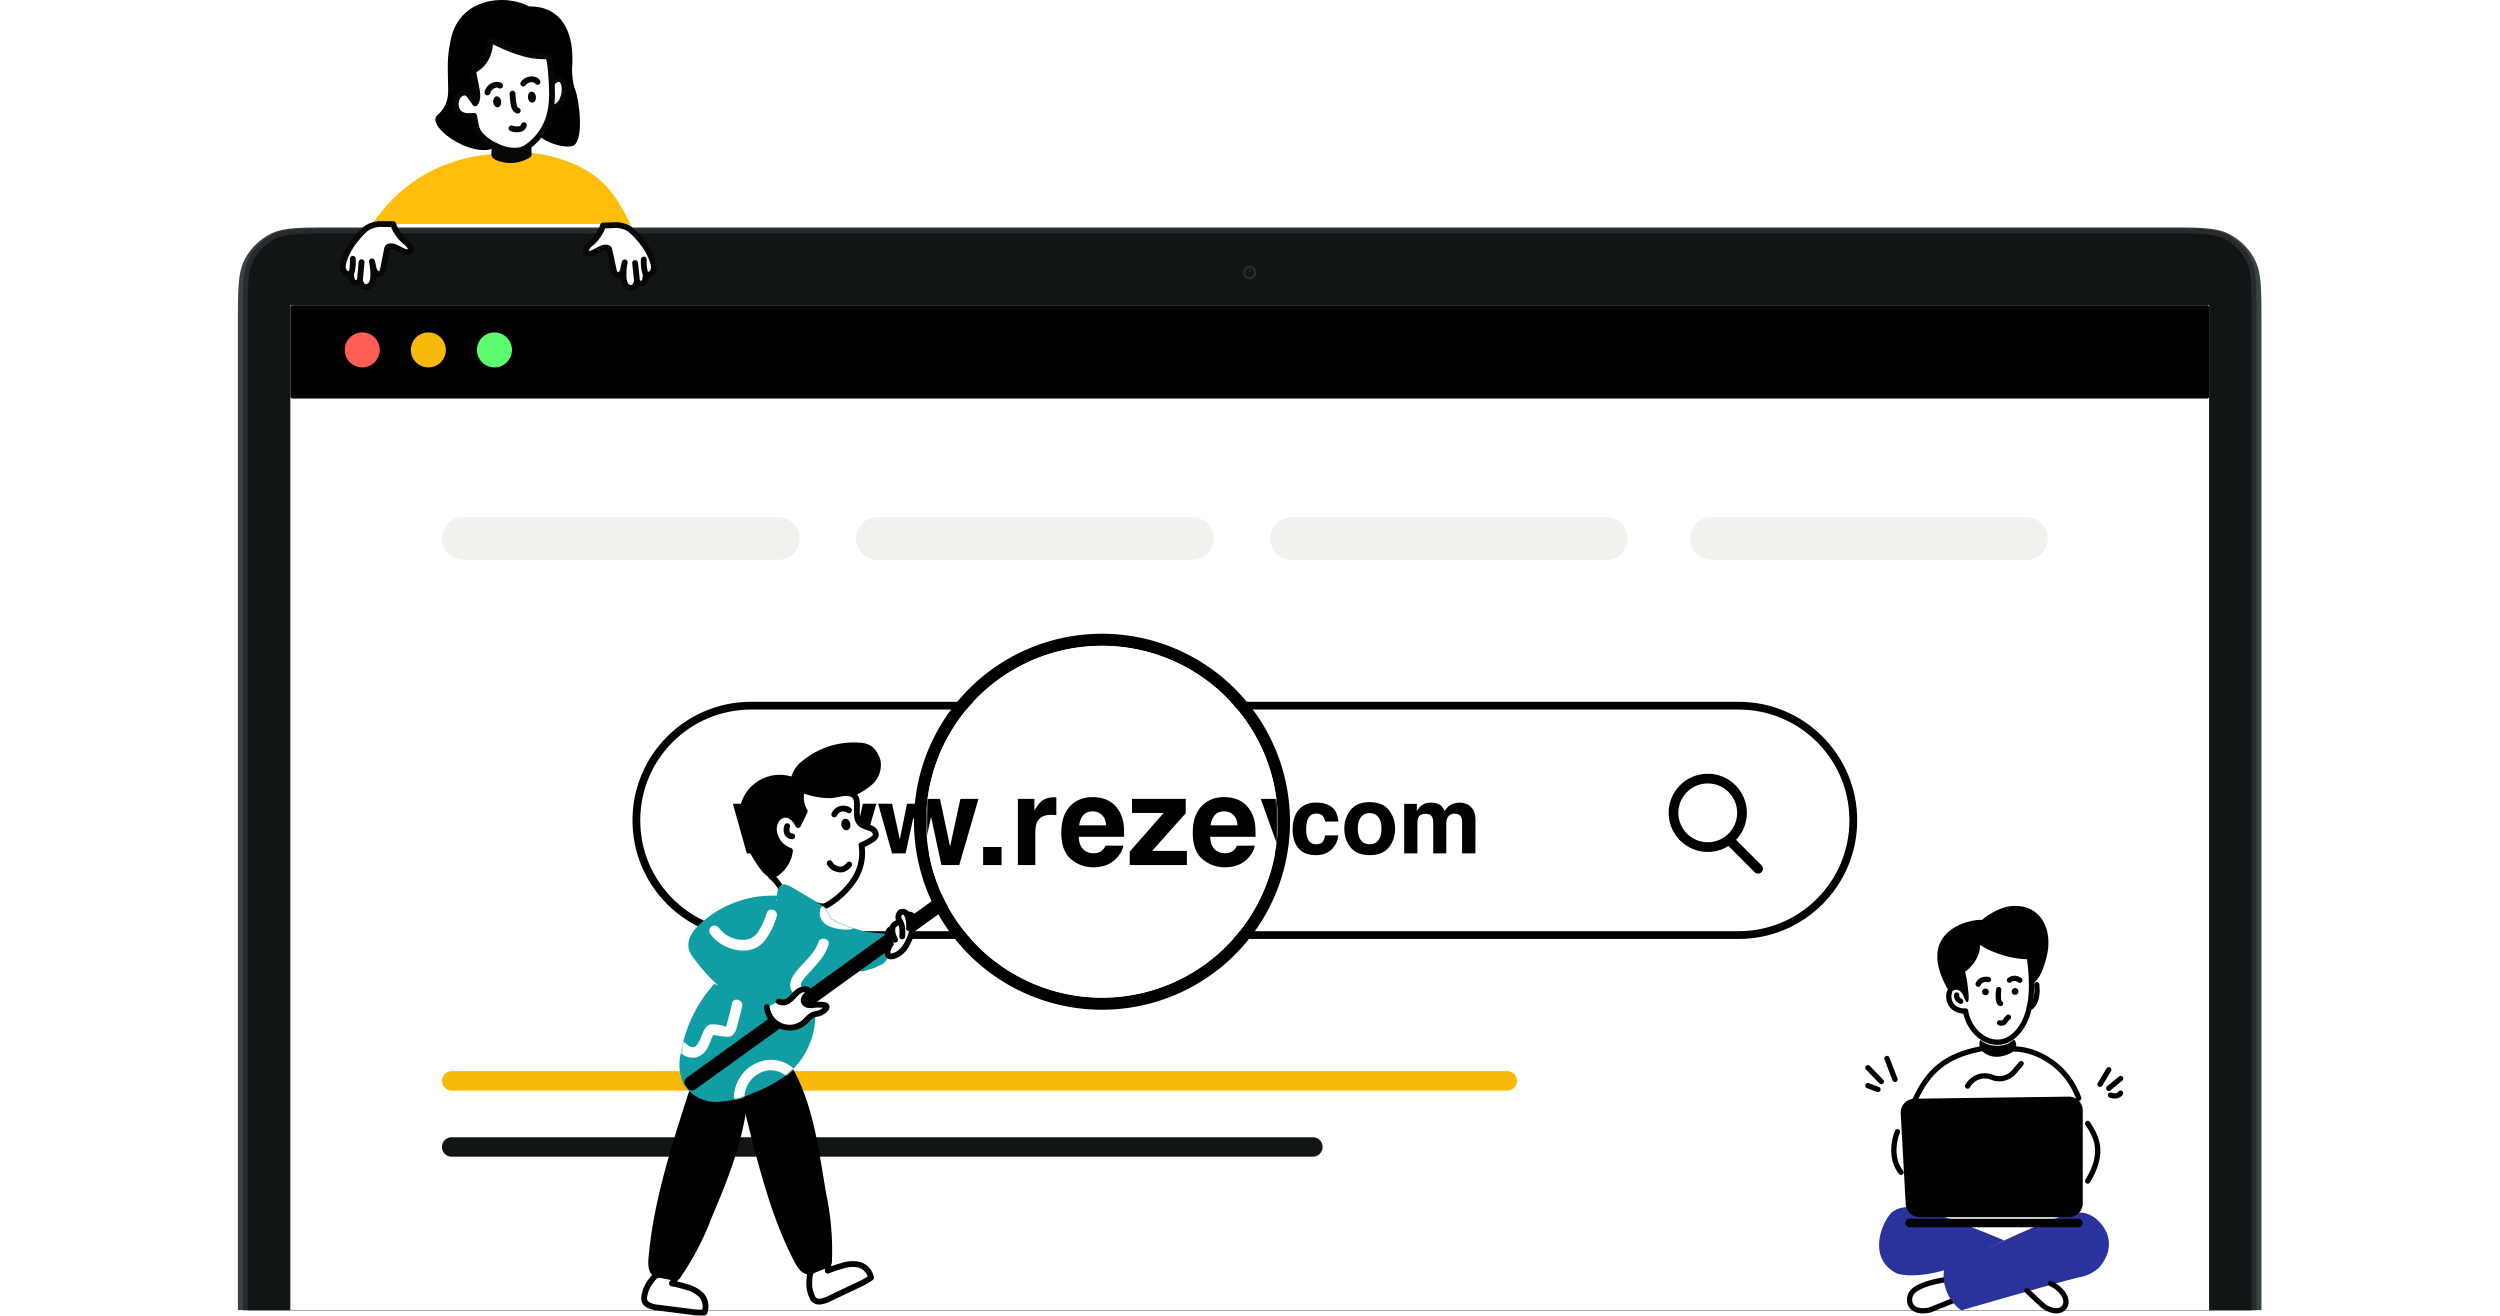 <svg width="1286" height="677" viewBox="0 0 1286 677" fill="none" xmlns="http://www.w3.org/2000/svg">
    <g clip-path="url(#a)">
        <g filter="url(#b)">
            <path d="M122.39 164.078c0-17.179 0-25.768 3.343-32.33a30.668 30.668 0 0 1 13.403-13.405C145.697 115 154.286 115 171.464 115h942.756c17.18 0 25.77 0 32.33 3.343a30.666 30.666 0 0 1 13.4 13.405c3.35 6.562 3.35 15.151 3.35 32.33v616.283c0 17.179 0 25.768-3.35 32.33a30.664 30.664 0 0 1-13.4 13.404c-6.56 3.344-15.15 3.344-32.33 3.344H171.464c-17.178 0-25.767 0-32.328-3.344a30.666 30.666 0 0 1-13.403-13.404c-3.343-6.562-3.343-15.151-3.343-32.33V164.078Z" fill="#3A4245"/>
        </g>
        <path d="M124.945 162.544c0-15.747 0-23.621 3.065-29.635a28.105 28.105 0 0 1 12.287-12.288c6.014-3.065 13.887-3.065 29.633-3.065h945.83c15.74 0 23.62 0 29.63 3.065a28.143 28.143 0 0 1 12.29 12.288c3.06 6.014 3.06 13.888 3.06 29.635v619.351c0 15.747 0 23.62-3.06 29.635-2.7 5.291-7 9.592-12.29 12.288-6.01 3.065-13.89 3.065-29.63 3.065H169.93c-15.746 0-23.619 0-29.633-3.065a28.11 28.11 0 0 1-12.287-12.288c-3.065-6.015-3.065-13.888-3.065-29.635V162.544Z" fill="#262C2D"/>
        <path d="M127.502 161.01c0-14.315 0-21.473 2.786-26.941 2.45-4.81 6.36-8.72 11.17-11.171 5.467-2.786 12.624-2.786 26.939-2.786h948.893c14.32 0 21.47 0 26.94 2.786a25.555 25.555 0 0 1 11.17 11.171c2.79 5.468 2.79 12.626 2.79 26.941v622.418c0 14.316 0 21.474-2.79 26.942a25.553 25.553 0 0 1-11.17 11.17c-5.47 2.786-12.62 2.786-26.94 2.786H168.397c-14.315 0-21.472 0-26.939-2.786a25.553 25.553 0 0 1-11.17-11.17c-2.786-5.468-2.786-12.626-2.786-26.942V161.01Z" fill="#121515"/>
        <path fill-rule="evenodd" clip-rule="evenodd" d="M642.844 143.756a3.514 3.514 0 1 0 0-7.029 3.514 3.514 0 0 0 0 7.029Z" fill="#262C2D"/>
        <path fill-rule="evenodd" clip-rule="evenodd" d="M642.844 142.438a2.196 2.196 0 1 0 0-4.392 2.196 2.196 0 0 0 0 4.392Z" fill="#121515"/>
        <path opacity=".4" fill-rule="evenodd" clip-rule="evenodd" d="M642.844 139.802a.439.439 0 1 0 0-.878.439.439 0 0 0 0 .878Z" fill="#636F73"/>
        <path fill="white" d="M149.344 157h987v517h-987z"/>
    </g>
    <path d="M149.344 204a1 1 0 0 0 1 1h984.996c.56 0 1-.448 1-1v-46c0-.552-.44-1-1-1H150.344a1 1 0 0 0-1 1v46Z" fill="#010101"/>
    <circle cx="186.344" cy="180" r="9" fill="#FE5F55"/>
    <circle cx="220.344" cy="180" r="9" fill="#F9B90B"/>
    <circle cx="254.344" cy="180" r="9" fill="#5DFC70"/>
    <path d="M386.344 481h508c32.585 0 59-26.415 59-59s-26.415-59-59-59h-508c-32.585 0-59 26.415-59 59s26.415 59 59 59Z" stroke="black" stroke-width="4"/>
    <path d="M227.344 277c0 6.075 4.925 11 11 11h162c6.075 0 11-4.925 11-11s-4.925-11-11-11h-162c-6.075 0-11 4.925-11 11ZM440.344 277c0 6.075 4.925 11 11 11h162c6.075 0 11-4.925 11-11s-4.925-11-11-11h-162c-6.075 0-11 4.925-11 11ZM653.344 277c0 6.075 4.925 11 11 11h162c6.075 0 11-4.925 11-11s-4.925-11-11-11h-162c-6.075 0-11 4.925-11 11ZM869.344 277c0 6.075 4.925 11 11 11h161.996c6.08 0 11-4.925 11-11s-4.92-11-11-11H880.344c-6.075 0-11 4.925-11 11Z" fill="#F3F1ED"/>
    <path d="M227.344 590a5 5 0 0 0 5 5h443a5 5 0 0 0 0-10h-443a5 5 0 0 0-5 5Z" fill="#121515"/>
    <path d="M227.344 556a5 5 0 0 0 5 5h543a5 5 0 0 0 0-10h-543a5 5 0 0 0-5 5Z" fill="#F9B90B"/>
    <path d="m399.164 439-4.008-18.609L391.102 439h-6.938l-7.172-25.547h7.172l3.984 18.328 3.68-18.328h6.774l3.89 18.399 3.985-18.399h6.961L406.031 439h-6.867Zm37.359 0-4.007-18.609L428.461 439h-6.938l-7.171-25.547h7.171l3.985 18.328 3.68-18.328h6.773l3.891 18.399 3.984-18.399h6.961L443.391 439h-6.868Zm37.36 0-4.008-18.609L465.82 439h-6.937l-7.172-25.547h7.172l3.984 18.328 3.68-18.328h6.773l3.891 18.399 3.984-18.399h6.961L480.75 439h-6.867Zm16.078-6.984h7.101V439h-7.101v-6.984Zm26.32-12.399c-2.687 0-4.492.875-5.414 2.625-.515.985-.773 2.5-.773 4.547V439h-6.727v-25.547h6.375v4.453c1.031-1.703 1.93-2.867 2.696-3.492 1.25-1.047 2.874-1.57 4.874-1.57.126 0 .227.008.305.023.094 0 .289.008.586.024v6.843a18.277 18.277 0 0 0-1.922-.117Zm27.727 11.883c-.172 1.516-.961 3.055-2.367 4.617-2.188 2.485-5.25 3.727-9.188 3.727-3.25 0-6.117-1.047-8.601-3.141-2.485-2.094-3.727-5.5-3.727-10.219 0-4.422 1.117-7.812 3.352-10.172 2.25-2.359 5.164-3.539 8.742-3.539 2.125 0 4.039.399 5.742 1.196 1.703.797 3.109 2.054 4.219 3.773 1 1.516 1.648 3.274 1.945 5.274.172 1.172.242 2.859.211 5.062h-17.484c.093 2.563.898 4.36 2.414 5.391.922.64 2.031.961 3.328.961 1.375 0 2.492-.391 3.351-1.172.469-.422.883-1.008 1.243-1.758h6.82Zm-6.61-7.828c-.109-1.766-.648-3.102-1.617-4.008-.953-.922-2.14-1.383-3.562-1.383-1.547 0-2.75.485-3.61 1.453-.843.969-1.375 2.282-1.593 3.938h10.382ZM568.57 439h-22.054v-5.203l13.101-14.906h-12.211v-5.438h20.719v5.555l-12.961 14.508h13.406V439Zm26.157-7.5c-.172 1.516-.961 3.055-2.368 4.617-2.187 2.485-5.25 3.727-9.187 3.727-3.25 0-6.117-1.047-8.602-3.141-2.484-2.094-3.726-5.5-3.726-10.219 0-4.422 1.117-7.812 3.351-10.172 2.25-2.359 5.164-3.539 8.743-3.539 2.124 0 4.039.399 5.742 1.196 1.703.797 3.109 2.054 4.218 3.773 1 1.516 1.649 3.274 1.946 5.274.172 1.172.242 2.859.211 5.062H577.57c.094 2.563.899 4.36 2.414 5.391.922.64 2.032.961 3.328.961 1.376 0 2.493-.391 3.352-1.172.469-.422.883-1.008 1.242-1.758h6.821Zm-6.61-7.828c-.109-1.766-.648-3.102-1.617-4.008-.953-.922-2.141-1.383-3.562-1.383-1.547 0-2.75.485-3.61 1.453-.844.969-1.375 2.282-1.594 3.938h10.383Zm8.953-10.219h7.5l5.321 18.844 5.437-18.844h7.172L613.289 439h-7.055l-9.164-25.547Zm51.094 18.047c-.172 1.516-.961 3.055-2.367 4.617-2.188 2.485-5.25 3.727-9.188 3.727-3.25 0-6.117-1.047-8.601-3.141-2.485-2.094-3.727-5.5-3.727-10.219 0-4.422 1.117-7.812 3.352-10.172 2.25-2.359 5.164-3.539 8.742-3.539 2.125 0 4.039.399 5.742 1.196 1.703.797 3.11 2.054 4.219 3.773 1 1.516 1.648 3.274 1.945 5.274.172 1.172.242 2.859.211 5.062h-17.484c.094 2.563.898 4.36 2.414 5.391.922.64 2.031.961 3.328.961 1.375 0 2.492-.391 3.352-1.172.468-.422.882-1.008 1.242-1.758h6.82Zm-6.609-7.828c-.11-1.766-.649-3.102-1.617-4.008-.954-.922-2.141-1.383-3.563-1.383-1.547 0-2.75.485-3.609 1.453-.844.969-1.375 2.282-1.594 3.938h10.383Zm11.343 8.344H660V439h-7.102v-6.984Zm35.579-9.399h-6.844a5.925 5.925 0 0 0-.961-2.578c-.75-1.031-1.914-1.547-3.492-1.547-2.25 0-3.789 1.117-4.618 3.352-.437 1.187-.656 2.765-.656 4.734 0 1.875.219 3.383.656 4.524.797 2.125 2.297 3.187 4.5 3.187 1.563 0 2.672-.422 3.329-1.266.656-.843 1.054-1.937 1.195-3.281h6.82c-.156 2.031-.89 3.953-2.203 5.766-2.094 2.922-5.195 4.383-9.305 4.383-4.109 0-7.132-1.219-9.07-3.657-1.937-2.437-2.906-5.601-2.906-9.492 0-4.39 1.07-7.804 3.211-10.242 2.14-2.438 5.094-3.656 8.859-3.656 3.203 0 5.82.718 7.852 2.156 2.047 1.438 3.258 3.977 3.633 7.617Zm25.921-5.929c2.157 2.703 3.235 5.898 3.235 9.585 0 3.75-1.078 6.961-3.235 9.633-2.156 2.656-5.429 3.985-9.82 3.985-4.39 0-7.664-1.329-9.82-3.985-2.156-2.672-3.235-5.883-3.235-9.633 0-3.687 1.079-6.882 3.235-9.585 2.156-2.704 5.43-4.055 9.82-4.055 4.391 0 7.664 1.351 9.82 4.055Zm-9.843 1.593c-1.953 0-3.461.696-4.524 2.086-1.047 1.375-1.57 3.344-1.57 5.906 0 2.563.523 4.539 1.57 5.93 1.063 1.391 2.571 2.086 4.524 2.086 1.953 0 3.453-.695 4.5-2.086 1.047-1.391 1.57-3.367 1.57-5.93 0-2.562-.523-4.531-1.57-5.906-1.047-1.39-2.547-2.086-4.5-2.086Zm32.226 2.203c-.562-1.234-1.664-1.851-3.304-1.851-1.907 0-3.188.617-3.844 1.851-.36.704-.539 1.75-.539 3.141V439h-6.774v-25.5h6.492v3.727c.829-1.329 1.61-2.274 2.344-2.836 1.297-1 2.977-1.5 5.039-1.5 1.953 0 3.532.429 4.735 1.289.968.797 1.703 1.82 2.203 3.07.875-1.5 1.961-2.602 3.258-3.305 1.375-.703 2.906-1.054 4.593-1.054 1.125 0 2.235.218 3.328.656 1.094.437 2.086 1.203 2.977 2.297.719.89 1.203 1.984 1.453 3.281.156.859.235 2.117.235 3.773L758.93 439h-6.844v-16.266c0-.968-.156-1.765-.469-2.39-.594-1.188-1.687-1.782-3.281-1.782-1.844 0-3.117.766-3.82 2.297-.36.813-.539 1.789-.539 2.93V439h-6.727v-15.211c0-1.516-.156-2.617-.469-3.305Z" fill="black"/>
    <path d="m879.29 421.821 25.054 25.054" stroke="black" stroke-width="5" stroke-linecap="round"/>
    <circle cx="878.469" cy="418.125" r="17.625" fill="white" stroke="black" stroke-width="5" stroke-linecap="round"/>
    <path d="M334.263 659.763a16.316 16.316 0 0 0-2.867 7.397 5.732 5.732 0 0 0 0 1.548 3.876 3.876 0 0 0 1.893 2.465 13.567 13.567 0 0 0 5.332 1.491l15.912 2.036c2.568.41 5.171.564 7.769.459a8.602 8.602 0 0 0-1.462-8.859 16.26 16.26 0 0 0-7.483-4.186 64.334 64.334 0 0 0-7.712-1.949l2.867-3.842c-3.096-.201-6.221-.631-9.317-.66-2.179-.028-3.67 2.466-4.932 4.1Z" fill="white" stroke="black" stroke-width="3" stroke-linecap="round" stroke-linejoin="round"/>
    <path d="M385.067 555.059c0 25.173-9.433 48.739-19.152 71.675a141.032 141.032 0 0 1-15.625 29.96 3.727 3.727 0 0 1-4.616 1.835l-6.307-1.204a9.302 9.302 0 0 1-3.154-1.032c-2.867-1.72-2.867-5.734-2.638-8.945 2.695-31.537 13.332-62.242 22.936-92.403 0 0 4.559 4.759 14.737 3.641 10.177-1.118 13.819-3.527 13.819-3.527Z" fill="black"/>
    <path d="M416.287 659.391a16.222 16.222 0 0 0 1.548 7.769c.177.482.44.929.774 1.319a3.906 3.906 0 0 0 2.867 1.09 13.612 13.612 0 0 0 5.275-1.635l14.507-6.881a38.563 38.563 0 0 0 6.795-3.812 8.745 8.745 0 0 0-6.049-6.652 16 16 0 0 0-8.601.516 65.465 65.465 0 0 0-7.598 2.523l.488-4.845c-2.724 1.462-5.591 2.867-8.2 4.443-1.721 1.205-1.634 4.101-1.806 6.165Z" fill="white" stroke="black" stroke-width="3" stroke-linecap="round" stroke-linejoin="round"/>
    <path d="M404.65 544.338c13.675 21.13 16.112 45.47 20.442 70.27a138.344 138.344 0 0 1 2.866 33.629 4.644 4.644 0 0 1-.831 2.867 4.944 4.944 0 0 1-2.035 1.234l-5.964 2.379a9.018 9.018 0 0 1-3.211.831c-3.268 0-5.505-3.182-7.053-6.106-14.736-27.953-21.272-61.669-29.501-92.203a106.719 106.719 0 0 0 13.217-5.274 35.514 35.514 0 0 0 12.07-7.627ZM408.43 517.569l-52.084 50.07 5.166 5.374 52.085-50.07-5.167-5.374ZM384.264 435.537a31.017 31.017 0 0 1-3.297-21.531 20.873 20.873 0 0 1 17.873-15.311c2.77-.304 5.574-.05 8.245.747a15.878 15.878 0 0 1 5.877-8.171 41.286 41.286 0 0 1 29.129-9.232c2.306.013 4.559.7 6.479 1.978a10.718 10.718 0 0 1 2.58 3.097 14.55 14.55 0 0 1 1.749 3.927 13.558 13.558 0 0 1-4.501 12.73 38.035 38.035 0 0 1-12.271 6.881 45.613 45.613 0 0 0-12.528 6.479c-5.734 4.788-8.601 12.156-11.841 18.922-2.666 5.534-7.024 13.618-13.446 15.539-5.132 1.577-12.041-11.955-14.048-16.055Z" fill="black"/>
    <path d="M443.409 424.33a33.186 33.186 0 0 0 4.702 1.805c1.548.688 2.867 2.409 2.265 3.957a3.93 3.93 0 0 1-1.491 1.577 30.323 30.323 0 0 1-5.734 3.067 24.772 24.772 0 0 1-3.727 17.661 42.456 42.456 0 0 1-13.217 12.73 6.65 6.65 0 0 1-2.38 1.089 7.24 7.24 0 0 1-2.867-.344l-17.66-4.816a19.093 19.093 0 0 0-6.652-10.264 16.772 16.772 0 0 0 9.72-13.16 12.333 12.333 0 0 1-8.171-9.661 8.799 8.799 0 0 1 1.376-6.451 5.738 5.738 0 0 1 5.906-2.265 9.602 9.602 0 0 1 5.046 5.132l3.44-7.081a13.653 13.653 0 0 1-1.835-9.147c.045-.408.204-.795.459-1.117.545-.545 1.462-.345 2.179 0a39.43 39.43 0 0 0 11.783 2.035c3.383 0 7.426-1.749 10.751-.889 7.168 1.778.172 12.242 6.107 16.142Z" fill="white" stroke="black" stroke-width="3" stroke-linecap="round" stroke-linejoin="round"/>
    <path d="M429.159 418.939a5.072 5.072 0 0 1 5.485-2.959c.739.124 1.441.41 2.055.837" stroke="black" stroke-width="3" stroke-linecap="round" stroke-linejoin="round"/>
    <path d="M435.74 427.039c1.255-.263 1.998-1.783 1.66-3.395-.338-1.611-1.63-2.705-2.885-2.441-1.255.263-1.999 1.783-1.661 3.395.339 1.612 1.631 2.705 2.886 2.441Z" fill="black"/>
    <path d="M404.935 424.987a5.454 5.454 0 0 0-.315 2.351 2.866 2.866 0 0 0 2.867 2.867M426.812 444.025a6.518 6.518 0 0 0 2.064 2.265c.666.36 1.38.62 2.121.775.718.2 1.468.258 2.208.172a6.76 6.76 0 0 0 3.612-2.552" stroke="black" stroke-width="3" stroke-linecap="round" stroke-linejoin="round"/>
    <path fill-rule="evenodd" clip-rule="evenodd" d="M418.408 462.93c3.716 2.186 7.724 4.698 9.157 9.07l-.854-.164a65.64 65.64 0 0 0 13.228 5.875c4.325 1.609 8.542 1.985 12.864 2.369 1.61.144 3.234.288 4.883.498.483.016.942.211 1.29.546.324.469.467 1.039.401 1.605a23.48 23.48 0 0 1-3.125 10.78 7.16 7.16 0 0 1-2.694 2.666 5.465 5.465 0 0 1-.705.288c-.23.081-.492.174-.872.343-.363.161-.7.353-1.035.545-.382.217-.761.434-1.173.602-.858.263-1.729.483-2.609.659a16.503 16.503 0 0 1-3.44 1.061 10.72 10.72 0 0 1-2.351-.316 20.244 20.244 0 0 0-10.465.545c-.87.38-1.659.926-2.322 1.606l-8.601 7.712a32.383 32.383 0 0 1-9.834 6.795c-2.83 1.021-5.772 1.171-8.705.762l17.966 5.602a39.475 39.475 0 0 1-13.962 29.874 66.686 66.686 0 0 1-17.432 9.748 50.1 50.1 0 0 1-19.266 4.816 19.58 19.58 0 0 1-16.944-8.83 24.604 24.604 0 0 1-1.634-16.055 70.817 70.817 0 0 1 17.202-35.78l1.895.591a90.209 90.209 0 0 1-12.272-13.636 14.327 14.327 0 0 1-2.494-4.215 10.203 10.203 0 0 1 .831-7.654 22.64 22.64 0 0 1 4.96-6.107 54.83 54.83 0 0 1 39.311-14.376c.056-.749.169-1.495.341-2.23.204-1.113.727-2.12 1.492-2.871 1.667-1.37 4.008-.326 5.851.75l11.117 6.526Zm-18.829-.451-.415.815c.154-.03.309-.057.464-.082a13.8 13.8 0 0 1-.049-.733Z" fill="#119DA4"/>
    <mask id="c" style="mask-type:alpha" maskUnits="userSpaceOnUse" x="349" y="455" width="111" height="112">
        <path fill-rule="evenodd" clip-rule="evenodd" d="M418.408 462.93c3.716 2.186 7.724 4.698 9.157 9.07l-.854-.164a65.64 65.64 0 0 0 13.228 5.875c4.325 1.609 8.542 1.985 12.864 2.369 1.61.144 3.234.288 4.883.498.483.016.942.211 1.29.546.324.469.467 1.039.401 1.605a23.48 23.48 0 0 1-3.125 10.78 7.16 7.16 0 0 1-2.694 2.666 5.465 5.465 0 0 1-.705.288c-.23.081-.492.174-.872.343-.363.161-.7.353-1.035.545-.382.217-.761.434-1.173.602-.858.263-1.729.483-2.609.659a16.503 16.503 0 0 1-3.44 1.061 10.72 10.72 0 0 1-2.351-.316 20.244 20.244 0 0 0-10.465.545c-.87.38-1.659.926-2.322 1.606l-8.601 7.712a32.383 32.383 0 0 1-9.834 6.795c-2.83 1.021-5.772 1.171-8.705.762l17.966 5.602a39.475 39.475 0 0 1-13.962 29.874 66.686 66.686 0 0 1-17.432 9.748 50.1 50.1 0 0 1-19.266 4.816 19.58 19.58 0 0 1-16.944-8.83 24.604 24.604 0 0 1-1.634-16.055 70.817 70.817 0 0 1 17.202-35.78l1.895.591a90.209 90.209 0 0 1-12.272-13.636 14.327 14.327 0 0 1-2.494-4.215 10.203 10.203 0 0 1 .831-7.654 22.64 22.64 0 0 1 4.96-6.107 54.83 54.83 0 0 1 39.311-14.376c.056-.749.169-1.495.341-2.23.204-1.113.727-2.12 1.492-2.871 1.667-1.37 4.008-.326 5.851.75l11.117 6.526Zm-18.829-.451-.415.815c.154-.03.309-.057.464-.082a13.8 13.8 0 0 1-.049-.733Z" fill="#119DA4"/>
    </mask>
    <g mask="url(#c)" fill="white">
        <path d="M437.481 520.474a12.762 12.762 0 0 1-4.111 1.656c-.499.092-2.363.247-2.38.217-.361-.52.135-2.011.199-2.444.257-1.232.289-2.501.096-3.745-1.192-6.235-7.906-7.843-13.37-7.77-1.505.025-5.646.573-5.971-1.586-.148-1.138.978-2.462 1.599-3.296.883-1.164 1.871-2.25 2.858-3.336 3.909-4.281 7.973-8.396 9.777-14.061 1.055-3.315-4.194-4.709-5.249-1.393-1.54 4.86-5.443 8.369-8.763 12.032-3.32 3.663-7.676 8.5-4.72 13.355 2.956 4.855 9.316 3.098 14.198 3.994 1.88.35 4.224 1.397 4.326 3.646.101 2.25-.854 3.969-.311 6.061 1.686 6.44 10.503 3.987 14.566 1.57 2.952-1.714.253-6.501-2.724-4.694l-.02-.206ZM365.287 480.275a21.218 21.218 0 0 0 19.429 8.555 13.59 13.59 0 0 0 9.575-6.248 36.825 36.825 0 0 0 5.308-11.526 2.725 2.725 0 0 0-3.947-2.87 2.726 2.726 0 0 0-1.302 1.476 32.643 32.643 0 0 1-3.947 8.941 8.98 8.98 0 0 1-6.251 4.733 15.586 15.586 0 0 1-14.24-5.903 2.772 2.772 0 0 0-1.657-1.236 2.773 2.773 0 0 0-2.052.251 2.73 2.73 0 0 0-.985 3.709l.069.118ZM382.962 564.014a14.339 14.339 0 0 1 11.756-13.336 12.072 12.072 0 0 1 13.524 9.26c.741 3.418 5.966 1.983 5.249-1.429a17.358 17.358 0 0 0-19.251-13.177 19.743 19.743 0 0 0-16.705 18.714 2.729 2.729 0 0 0 2.73 2.697 2.776 2.776 0 0 0 2.697-2.729ZM339.017 528.782c3.069 5.06 7 9.544 11.615 13.248a9.06 9.06 0 0 0 7.596 1.866 9.893 9.893 0 0 0 5.737-4.869 31.618 31.618 0 0 0 1.818-4.212c.155-.583.443-1.106.709-1.635.181-.374.385-.737.613-1.085.08-.304.055-.211-.571.172a60.24 60.24 0 0 0 8.397 1.106c3.141-.639 3.791-3.838 4.55-6.508.823-3.103 1.653-6.229 2.337-9.368.684-3.14-4.491-4.814-5.249-1.394a137.41 137.41 0 0 1-1.842 7.502l-.991 3.732-.253.957.284-.224a6.338 6.338 0 0 1-1.478-.267 16.583 16.583 0 0 0-7.037-.77c-2.417.732-3.41 3.439-4.289 5.528a13.085 13.085 0 0 1-3.02 5.541c-1.558 1.26-3.241.264-4.595-.845a48.06 48.06 0 0 1-9.514-11.192c-1.877-2.995-6.613-.207-4.701 2.748l-.116-.031ZM436.984 472.821a25.48 25.48 0 0 1-4.116-.018c-.303-.081-.326-.087 0 0a3.595 3.595 0 0 1-.489-.13 7.384 7.384 0 0 1-1.004-.266c-.638-.133-1.269-.3-1.889-.502a44.595 44.595 0 0 1-.42-.112c-.28-.074-.56-.148-.82-.392-.26-.244-.857-.627-.396-.106-.226-.184-.422-.386-.641-.594.449.469.037-.14-.166-.319-.202-.178-.107-.253 0 0l-.117-.405c-.048-.288-.054-.265 0 0l.1-.374c-.1.373-.106.397-.031.117.074-.28.074-.28 0 0a2.778 2.778 0 0 0-.989-3.708 2.729 2.729 0 0 0-3.702.965 6.596 6.596 0 0 0 .154 5.909 8.212 8.212 0 0 0 4.046 3.571 22.71 22.71 0 0 0 10.772 1.661 2.773 2.773 0 0 0 2.697-2.73 2.748 2.748 0 0 0-2.753-2.703l-.236.136Z"/>
    </g>
    <path d="M517.584 435.963 353.252 554.372a2.865 2.865 0 0 0-.554 4.062l1.001 1.352a2.876 2.876 0 0 0 1.903 1.116 2.869 2.869 0 0 0 2.131-.566l164.332-118.409c-1.625-1.871-3.089-3.865-4.481-5.964Z" fill="black"/>
    <path d="M458.255 485.497a9.692 9.692 0 0 1-1.434-4.329 3.871 3.871 0 0 1 .344-2.208 1.89 1.89 0 0 1 1.835-1.061 3.205 3.205 0 0 1 1.348-2.494 9.56 9.56 0 0 1 2.666-1.29 3.524 3.524 0 0 1 0-4.645 2.234 2.234 0 0 1 2.437-.201 2.464 2.464 0 0 1 1.405 1.922c0-.746.974-.832 1.72-.574a2.555 2.555 0 0 1 1.405 1.749 7.014 7.014 0 0 1 0 2.322 29.047 29.047 0 0 1-3.613 11.267 13.725 13.725 0 0 1-3.87 4.444c-1.176.803-4.53 2.523-5.562.918-1.032-1.606.315-4.587 1.319-5.82Z" fill="white" stroke="black" stroke-width="3" stroke-linecap="round" stroke-linejoin="round"/>
    <path d="M458.971 477.642a11.013 11.013 0 0 0 1.433 5.734M462.87 473.856a8.125 8.125 0 0 1 1.233 3.814 23.383 23.383 0 0 1 0 4.013M466.683 470.532a16.385 16.385 0 0 1 .917 6.995" stroke="black" stroke-width="3" stroke-linecap="round" stroke-linejoin="round"/>
    <path d="M394.47 518.077a11.75 11.75 0 0 0 7.796 9.895 11.762 11.762 0 0 0 12.273-2.842 13.157 13.157 0 0 1 3.498-3.067c.931-.32 1.891-.55 2.867-.688a7.456 7.456 0 0 0 3.985-2.61c.195-.214.315-.485.344-.774 0-.63-.774-.945-1.434-1.031a21.187 21.187 0 0 0-5.218 0c-.952.12-1.915.12-2.867 0a2.863 2.863 0 0 1-2.207-1.721c-.545-1.691 1.232-3.124 2.178-4.644.158-.228.248-.497.258-.774 0-.488-.601-.803-1.089-.918a5.738 5.738 0 0 0-5.017 1.806c-1.405 1.233-2.523 2.867-4.014 3.842a4.852 4.852 0 0 1-2.52 1.07 4.852 4.852 0 0 1-2.698-.468" fill="white"/>
    <path d="M394.47 518.077a11.75 11.75 0 0 0 7.796 9.895 11.762 11.762 0 0 0 12.273-2.842 13.157 13.157 0 0 1 3.498-3.067c.931-.32 1.891-.55 2.867-.688a7.456 7.456 0 0 0 3.985-2.61c.195-.214.315-.485.344-.774 0-.63-.774-.945-1.434-1.031a21.187 21.187 0 0 0-5.218 0c-.952.12-1.915.12-2.867 0a2.863 2.863 0 0 1-2.207-1.721c-.545-1.691 1.232-3.124 2.178-4.644.158-.228.248-.497.258-.774 0-.488-.601-.803-1.089-.918a5.738 5.738 0 0 0-5.017 1.806c-1.405 1.233-2.523 2.867-4.014 3.842a4.852 4.852 0 0 1-2.52 1.07 4.852 4.852 0 0 1-2.698-.468" stroke="black" stroke-width="3" stroke-linecap="round" stroke-linejoin="round"/>
    <path d="M566.863 326a96.702 96.702 0 0 0-68.379 165.083 96.702 96.702 0 0 0 165.083-68.38A96.704 96.704 0 0 0 566.863 326Zm0 187.185a90.478 90.478 0 0 1-83.594-55.855 90.483 90.483 0 1 1 83.594 55.855Z" fill="black"/>
    <path d="M566.863 513.184a90.487 90.487 0 0 1-83.595-55.856 90.478 90.478 0 0 1-5.148-52.278 90.477 90.477 0 0 1 71.091-71.091 90.488 90.488 0 0 1 92.885 38.474 90.484 90.484 0 0 1-11.253 114.25 90.48 90.48 0 0 1-63.98 26.501Z" fill="white"/>
    <mask id="d" style="mask-type:alpha" maskUnits="userSpaceOnUse" x="476" y="332" width="182" height="182">
        <path d="M566.863 513.184A90.48 90.48 0 0 1 478.12 405.05a90.477 90.477 0 0 1 71.091-71.091 90.488 90.488 0 0 1 92.885 38.474 90.484 90.484 0 0 1-11.253 114.25 90.48 90.48 0 0 1-63.98 26.501Z" fill="white"/>
    </mask>
    <g mask="url(#d)">
        <path d="m384.659 445-5.344-24.812L373.909 445h-9.25l-9.562-34.062h9.562l5.313 24.437 4.906-24.437h9.031l5.188 24.531 5.312-24.531h9.281L393.815 445h-9.156Zm49.813 0-5.344-24.812L423.722 445h-9.25l-9.563-34.062h9.563l5.312 24.437 4.906-24.437h9.032l5.187 24.531 5.313-24.531h9.281L443.628 445h-9.156Zm49.812 0-5.344-24.812L473.534 445h-9.25l-9.562-34.062h9.562l5.313 24.437 4.906-24.437h9.031l5.188 24.531 5.312-24.531h9.281L493.44 445h-9.156Zm21.438-9.312h9.468V445h-9.468v-9.312Zm35.093-16.532c-3.583 0-5.989 1.167-7.218 3.5-.688 1.313-1.032 3.334-1.032 6.063V445h-8.968v-34.062h8.5v5.937c1.375-2.271 2.573-3.823 3.593-4.656 1.667-1.396 3.834-2.094 6.5-2.094.167 0 .303.01.407.031.125 0 .385.011.781.032v9.124a23.897 23.897 0 0 0-2.563-.156ZM577.784 435c-.229 2.021-1.281 4.073-3.156 6.156-2.917 3.313-7 4.969-12.25 4.969-4.333 0-8.156-1.396-11.469-4.187-3.312-2.792-4.969-7.334-4.969-13.626 0-5.895 1.49-10.416 4.469-13.562 3-3.146 6.886-4.719 11.656-4.719 2.834 0 5.386.531 7.657 1.594 2.271 1.063 4.146 2.74 5.625 5.031 1.333 2.021 2.198 4.365 2.593 7.032.23 1.562.323 3.812.282 6.75h-23.313c.125 3.416 1.198 5.812 3.219 7.187 1.229.854 2.708 1.281 4.437 1.281 1.834 0 3.323-.521 4.469-1.562.625-.563 1.177-1.344 1.656-2.344h9.094Zm-8.812-10.438c-.146-2.354-.865-4.135-2.157-5.343-1.27-1.229-2.854-1.844-4.75-1.844-2.062 0-3.666.646-4.812 1.937-1.125 1.292-1.833 3.042-2.125 5.25h13.844ZM610.534 445h-29.406v-6.938l17.469-19.874h-16.282v-7.25h27.625v7.406l-17.281 19.344h17.875V445Zm34.875-10c-.229 2.021-1.281 4.073-3.156 6.156-2.917 3.313-7 4.969-12.25 4.969-4.333 0-8.156-1.396-11.469-4.187-3.312-2.792-4.969-7.334-4.969-13.626 0-5.895 1.49-10.416 4.469-13.562 3-3.146 6.886-4.719 11.656-4.719 2.834 0 5.386.531 7.657 1.594 2.271 1.063 4.146 2.74 5.625 5.031 1.333 2.021 2.198 4.365 2.593 7.032.23 1.562.323 3.812.282 6.75h-23.313c.125 3.416 1.198 5.812 3.219 7.187 1.229.854 2.708 1.281 4.437 1.281 1.834 0 3.323-.521 4.469-1.562.625-.563 1.177-1.344 1.656-2.344h9.094Zm-8.812-10.438c-.146-2.354-.865-4.135-2.157-5.343-1.27-1.229-2.854-1.844-4.75-1.844-2.062 0-3.666.646-4.812 1.937-1.125 1.292-1.833 3.042-2.125 5.25h13.844Zm11.937-13.624h10l7.094 25.124 7.25-25.124h9.562L670.159 445h-9.406l-12.219-34.062ZM716.659 435c-.229 2.021-1.281 4.073-3.156 6.156-2.917 3.313-7 4.969-12.25 4.969-4.333 0-8.156-1.396-11.469-4.187-3.312-2.792-4.969-7.334-4.969-13.626 0-5.895 1.49-10.416 4.469-13.562 3-3.146 6.886-4.719 11.656-4.719 2.834 0 5.386.531 7.657 1.594 2.271 1.063 4.146 2.74 5.625 5.031 1.333 2.021 2.198 4.365 2.593 7.032.23 1.562.323 3.812.282 6.75h-23.313c.125 3.416 1.198 5.812 3.219 7.187 1.229.854 2.708 1.281 4.437 1.281 1.834 0 3.323-.521 4.469-1.562.625-.563 1.177-1.344 1.656-2.344h9.094Zm-8.812-10.438c-.146-2.354-.865-4.135-2.157-5.343-1.27-1.229-2.854-1.844-4.75-1.844-2.062 0-3.666.646-4.812 1.937-1.125 1.292-1.833 3.042-2.125 5.25h13.844Zm15.125 11.126h9.468V445h-9.468v-9.312Zm47.437-12.532h-9.125a7.9 7.9 0 0 0-1.281-3.437c-1-1.375-2.552-2.063-4.656-2.063-3 0-5.052 1.49-6.157 4.469-.583 1.583-.875 3.687-.875 6.313 0 2.5.292 4.51.875 6.031 1.063 2.833 3.063 4.25 6 4.25 2.084 0 3.563-.563 4.438-1.688.875-1.125 1.406-2.583 1.594-4.375h9.093c-.208 2.709-1.187 5.271-2.937 7.688-2.792 3.896-6.927 5.844-12.406 5.844-5.479 0-9.511-1.626-12.094-4.876-2.583-3.25-3.875-7.468-3.875-12.656 0-5.854 1.427-10.406 4.281-13.656 2.854-3.25 6.792-4.875 11.813-4.875 4.271 0 7.76.958 10.468 2.875 2.73 1.917 4.344 5.302 4.844 10.156Zm34.563-7.906c2.875 3.604 4.312 7.865 4.312 12.781 0 5-1.437 9.281-4.312 12.844-2.875 3.542-7.24 5.313-13.094 5.313-5.854 0-10.219-1.771-13.094-5.313-2.875-3.563-4.312-7.844-4.312-12.844 0-4.916 1.437-9.177 4.312-12.781 2.875-3.604 7.24-5.406 13.094-5.406 5.854 0 10.219 1.802 13.094 5.406Zm-13.125 2.125c-2.604 0-4.615.927-6.032 2.781-1.395 1.834-2.093 4.459-2.093 7.875 0 3.417.698 6.052 2.093 7.907 1.417 1.854 3.428 2.781 6.032 2.781s4.604-.927 6-2.781c1.396-1.855 2.093-4.49 2.093-7.907 0-3.416-.697-6.041-2.093-7.875-1.396-1.854-3.396-2.781-6-2.781Zm42.968 2.937c-.75-1.645-2.218-2.468-4.406-2.468-2.541 0-4.25.823-5.125 2.468-.479.938-.719 2.334-.719 4.188V445h-9.031v-34h8.656v4.969c1.105-1.771 2.146-3.031 3.125-3.781 1.73-1.334 3.969-2 6.719-2 2.604 0 4.709.572 6.313 1.718 1.291 1.063 2.271 2.427 2.937 4.094 1.167-2 2.615-3.469 4.344-4.406 1.833-.938 3.875-1.406 6.125-1.406 1.5 0 2.979.291 4.437.874 1.459.584 2.782 1.605 3.969 3.063.959 1.187 1.604 2.646 1.938 4.375.208 1.146.312 2.823.312 5.031L864.347 445h-9.125v-21.688c0-1.291-.209-2.354-.625-3.187-.792-1.583-2.25-2.375-4.375-2.375-2.459 0-4.157 1.021-5.094 3.062-.479 1.084-.719 2.386-.719 3.907V445h-8.969v-20.281c0-2.021-.208-3.49-.625-4.407Z" fill="black"/>
    </g>
    <path d="M193.339 115.227c9.119-13.264 21.541-23.477 36.714-29.297 10.382-4.005 21.59-5.466 32.704-5.914 6.017-.236 12.105-.07 17.98 1.296 27.466 6.291 34.461 19.408 41.921 33.915" fill="#FFBE0B"/>
    <path d="M193.339 115.227c9.119-13.264 21.541-23.477 36.714-29.297 10.382-4.005 21.59-5.466 32.704-5.914 6.017-.236 12.105-.07 17.98 1.296 27.466 6.291 34.461 19.408 41.921 33.915" stroke="#FFBE0B" stroke-width="3" stroke-miterlimit="10" stroke-linecap="round" stroke-linejoin="round"/>
    <path d="M263.264 27.332c11.14 1.61 18.171 3.649 18.79 10.25 3.182 10.473-11.955 21.73-3.416 26.602-8.539 5.377 9.057 12.588 15.618 10.979 6.56-1.61 3.765-23.82 1.547-29.235-1.238-2.846-1.547-8.096-1.547-10.365 2.352-30.57-16.35-33.88-25.995-31.715 2.971 1.98-4.585 21.009-4.997 23.484Z" fill="black"/>
    <path d="M231.756 20.875c4.806-24.774 33.639-23.69 42.32-16.104 9.765 12.387-15.192 43.045-22.013 40.103-4.836-3.716-2.885 4.67-3.875 6.373-4.464 7.68-3.72 5.602 0 6.789-.992 5.326 11.781 11.148 9.921 15.174-9.921 12.542-40.304-7.897-33.018-14.09 5.829-4.955 5.513-11.303 5.426-14.246-.466-15.638 0-16.877 1.239-24Z" fill="black"/>
    <path d="M283.831 42.694c1.038-.99 2.1-2.026 3.54-2.05.542 0 1.132.094 1.557.424.708.519 1.345 2.592 1.439 3.464.26 2.545-.023 4.1-.944 6.503-.896 2.404-3.185 4.477-5.757 4.312" fill="white"/>
    <path d="M283.831 42.694c1.038-.99 2.1-2.026 3.54-2.05.542 0 1.132.094 1.557.424.708.519 1.345 2.592 1.439 3.464.26 2.545-.023 4.1-.944 6.503-.896 2.404-3.185 4.477-5.757 4.312" stroke="#070707" stroke-width="3" stroke-miterlimit="10" stroke-linecap="round" stroke-linejoin="round"/>
    <path d="M244.424 53.18c-1.038-1.343-1.887-2.827-2.949-4.17-.378-.472-.802-.92-1.369-1.179-.708-.33-1.533-.259-2.265 0-2.43.872-3.634 3.747-3.398 6.315.118 1.414.637 2.851 1.652 3.864.991.967 2.36 1.485 3.752 1.65 1.345.165 2.666-.047 4.011-.047.826 3.252.59 6.22 2.855 9.166 1.864 2.403 4.413 4.194 7.079 5.631 3.398 1.815 7.126 3.11 10.972 3.11 1.416 0 2.832-.188 4.153-.683 1.062-.4 2.006-1.037 2.926-1.696 4.601-3.37 8.141-8.13 10.076-13.478 1.934-5.396 2.218-11.216 1.982-16.895-.048-1.343-.59-16.046-2.384-15.905-10.217.73-20.103-3.911-29.33-8.364 0 3.157-.495 6.197-1.911 9-1.416 2.805-3.704 5.232-6.56 6.575-.637.306.756 6.126.874 6.762.519 2.993 1.958 7.587-.166 10.344Z" fill="white" stroke="#070707" stroke-width="3" stroke-miterlimit="10" stroke-linecap="round" stroke-linejoin="round"/>
    <path d="M269.176 42.976c1.156-1.626 3.303-2.474 5.262-2.097.802.165 1.628.542 2.076 1.25M250.742 47.523c.496-1.932 2.171-3.51 4.13-3.864.825-.142 1.698-.071 2.383.4" stroke="#070707" stroke-width="3" stroke-miterlimit="10" stroke-linecap="round" stroke-linejoin="round"/>
    <path d="M256.062 55.211c1.127-.121 1.904-1.489 1.734-3.054-.169-1.566-1.221-2.736-2.348-2.615-1.127.122-1.903 1.49-1.734 3.055.17 1.566 1.221 2.736 2.348 2.614ZM273.94 52.805c1.127-.121 1.904-1.49 1.734-3.055-.17-1.565-1.221-2.736-2.348-2.614-1.127.122-1.903 1.49-1.734 3.055.17 1.566 1.221 2.736 2.348 2.614Z" fill="#070707"/>
    <path d="M263.645 48.16c.118 1.933.236 3.889.637 5.797.142.613.308 1.249.615 1.79.33.543.826 1.014 1.441 1.179M263.124 66.022a7.506 7.506 0 0 0 3.941.424c.589-.094 1.179-.283 1.628-.683.377-.354.613-.872.802-1.367" stroke="#070707" stroke-width="3" stroke-miterlimit="10" stroke-linecap="round" stroke-linejoin="round"/>
    <path d="M253.11 73.794c-.094 1.437-.212 2.851-.306 4.288-.071.825-.118 1.697.236 2.45.448.967 1.439 1.509 2.383 1.91 5.521 2.309 12.057 1.743 17.131-1.461.236-.165.495-.33.66-.59.189-.306.213-.683.213-1.036a25.328 25.328 0 0 0-.378-5.184c-2.053 2.026-5.167 3.087-7.999 3.322-2.831.236-5.663-.306-8.4-1.107-1.416-.424-2.667-1.343-3.54-2.592Z" fill="#070707"/>
    <path d="M202.292 115.321c.566 2.478 3.111 6.23 4.972 7.929.895.826 1.932 1.51 2.733 2.43.801.92 1.862 2.336 1.155 3.327-1.084 1.581-3.77.26-5.467-.637-1.696-.92-3.534-2.006-5.419-1.604-.306.07-.613.165-.801.401-.212.236-.283.566-.354.896-.683 3.375-1.366 6.772-2.026 10.147-.212 1.038-.542 2.241-1.508 2.666-1.061.472-2.309-.33-2.898-1.345s-.896-4.011-1.367-5.073c.542 2.1.872 6.088.66 8.259-.118 1.25-.377 2.548-1.131 3.563-.754 1.014-2.097 1.675-3.299 1.297-1.367-.424-2.05-1.958-2.403-3.35-.519 1.297-2.475 1.722-3.488.755-1.013-.968-.848-2.619-1.178-3.988-1.579.543-3.322-.708-3.864-2.265-.542-1.581-.165-3.304.353-4.885 1.744-5.356 5.113-10.052 9.025-14.11 1.037-1.086 2.144-2.124 3.44-2.879 1.626-.944 3.487-1.345 5.349-1.628l7.516.094Z" fill="white" stroke="#070707" stroke-width="3" stroke-miterlimit="10" stroke-linecap="round" stroke-linejoin="round"/>
    <path d="M185.987 134.862s-.59 6.253-.85 9.344Z" fill="white"/>
    <path d="M185.987 134.862s-.59 6.253-.85 9.344" stroke="#070707" stroke-width="3" stroke-miterlimit="10" stroke-linecap="round" stroke-linejoin="round"/>
    <path d="M181.486 133.13s.378 4.931-1.015 7.857Z" fill="white"/>
    <path d="M181.486 133.13s.378 4.931-1.015 7.857" stroke="#070707" stroke-width="3" stroke-miterlimit="10" stroke-linecap="round" stroke-linejoin="round"/>
    <path d="M317.646 115.749c1.852.253 3.741.659 5.371 1.563 1.307.734 2.426 1.763 3.465 2.823 3.97 4.002 7.381 8.652 9.211 13.982.536 1.574.937 3.311.41 4.885-.528 1.574-2.251 2.875-3.84 2.319-.315 1.381-.109 3.025-1.13 4.002-.997.983-2.96.584-3.49-.698-.319 1.403-.98 2.923-2.342 3.386-1.204.404-2.555-.243-3.319-1.24-.763-.997-1.047-2.296-1.17-3.558-.233-2.159.027-6.165.556-8.271-.464 1.08-.711 4.073-1.285 5.104-.568 1.008-1.797 1.841-2.875 1.378-.969-.415-1.325-1.609-1.552-2.629-.727-3.384-1.459-6.746-2.163-10.125-.075-.308-.145-.638-.356-.88-.216-.218-.504-.333-.808-.378-1.894-.383-3.7.754-5.384 1.677-1.69.946-4.343 2.302-5.456.717-.718-.986.31-2.422 1.103-3.354.792-.933 1.818-1.619 2.71-2.456 1.845-1.734 4.351-5.519 4.866-7.991l7.478-.256Z" fill="white" stroke="#070707" stroke-width="3" stroke-miterlimit="10" stroke-linecap="round" stroke-linejoin="round"/>
    <path d="M326.703 135.285s.677 6.253.969 9.321Z" fill="white"/>
    <path d="M326.703 135.285s.677 6.253.969 9.321" stroke="#070707" stroke-width="3" stroke-miterlimit="10" stroke-linecap="round" stroke-linejoin="round"/>
    <path d="M331.172 133.495s-.327 4.935 1.116 7.829Z" fill="white"/>
    <path d="M331.172 133.495s-.327 4.935 1.116 7.829" stroke="#070707" stroke-width="3" stroke-miterlimit="10" stroke-linecap="round" stroke-linejoin="round"/>
    <path d="M1001.82 658.122c-4.87.607-16.275 2.848-18.773 7.405-.749 1.368-1.619 4.695.899 7.064 2.519 2.37 7.121 1.747 9.107 1.139l11.577-4.671" stroke="#010101" stroke-width="2.719" stroke-linecap="round"/>
    <path d="M1068.21 623.731c-9.09.293-49.24 19.763-68.18 29.462-1.611 10.687 5.19 18.361 8.8 20.861 18.88-5.489 57.62-16.615 61.58-17.201 3.96-.585 7.88-3.416 9.35-4.758 10.26-12.004 2.68-22.203-2.39-25.802-3.61-2.562-6.72-2.641-9.16-2.562Z" fill="#29339B"/>
    <path d="M983.062 621.017c6.44.431 34.538 11.338 47.848 17.055l-30.44 15.24c-13.629 4.003-22 2.684-24.556 1.821-14.755-7.121-8.974-24.689-3.112-31.196 3.779-3.222 7.952-3.074 10.26-2.92Z" fill="#29339B"/>
    <path d="M1054.75 660.2c4.02 1.938 6.2 4.477 7.3 6.559 2.37 5.422-1.88 8.681-6.73 7.148-2.68-.846-3.31-1.414-4.73-2.593-.72-.598-4.08-3.728-7.92-7.425" stroke="#010101" stroke-width="2.719" stroke-linecap="round"/>
    <path d="m977.727 572.735 2.561 46.607a7.172 7.172 0 0 0 7.16 6.778h76.752a7.17 7.17 0 0 0 7.17-7.172v-47.677a7.172 7.172 0 0 0-7.27-7.171l-79.309 1.071a7.172 7.172 0 0 0-7.064 7.564Z" fill="#010101"/>
    <rect x="980.083" y="626.93" width="91.288" height="4.388" rx="2.194" fill="#010101"/>
    <path d="M1036.54 538.283a1.36 1.36 0 0 0 .04 2.719l-.04-2.719Zm31.48 27.111a1.359 1.359 0 0 0 1.74.811 1.352 1.352 0 0 0 .81-1.743l-2.55.932Zm-31.44-24.392c7.56-.109 24.64 5.747 31.44 24.392l2.55-.932c-7.26-19.918-25.53-26.301-34.03-26.179l.04 2.719Z" fill="#010101"/>
    <path d="M1018.93 539.527c-18.33 3.579-27.089 11.43-34.005 26.556M1080.25 557.785l4.49-7.505M1084.74 559.867l6.11-5.08M1085.66 563.332c1.19.462 3.9.901 5.19-1.039M967.753 556.383l-6.916-7.159M974.785 555.229l-4.149-10.738M966.024 560.423l-5.187-1.963M1073.91 577.879c4.26 6.697 9.1 14.663 0 29.654" stroke="#010101" stroke-width="2.719" stroke-linecap="round"/>
    <path d="M1036.68 540.219c1.03-3.002.09-5.022-.83-5.407-5.54 5.08-13.93 3.194-17.04.115-1.11 1.017-.46 4.022 0 4.946 5.99 6.65 14.52 2.925 17.87.346ZM1010.99 557.953a1.359 1.359 0 0 0 2.28 1.483l-2.28-1.483Zm29.72-9.921c.49-.57.42-1.428-.15-1.917a1.363 1.363 0 0 0-1.92.15l2.07 1.767Zm-4.66 3.356-1.04-.884 1.04.884Zm-22.78 8.048.47-.722-2.28-1.482-.47.721 2.28 1.483Zm23.81-7.164 3.63-4.24-2.07-1.767-3.63 4.239 2.07 1.768Zm-12.88 3.145c4.53 1.826 9.71.56 12.88-3.145l-2.07-1.768a8.629 8.629 0 0 1-9.79 2.392l-1.02 2.521Zm-10.46 3.297a8.622 8.622 0 0 1 10.46-3.297l1.02-2.521a11.343 11.343 0 0 0-13.76 4.336l2.28 1.482Z" fill="#010101"/>
    <path d="M976.048 582.133c-1.729 4.08-3.781 13.971 1.844 20.899" stroke="#010101" stroke-width="2.719" stroke-linecap="round"/>
    <path d="M1052.57 493.023c-2.54 9.121-3.8 9.929-7.49 13.97 0-3.993-.69-10.697-.69-13.488-12.08 0-22.27-4.939-25.85-7.408.12 8.374-7.71 13.849-7.71 13.849s1.12 3.382 1.76 10.951c.52 6.055-.96 4.885-1.76 3.543-2.32-7.472-6.11-5.476-7.71-3.543-19.709-32.076 10.6-38.274 16.38-37.683 4.37-3.737 10.46-6.664 14.74-7.094 15.45-1.549 22.44 12.113 18.33 26.903Z" fill="#010101"/>
    <path d="M1012.44 519.926a1.358 1.358 0 0 0-1.56-1.122c-.74.121-1.25.82-1.13 1.561l2.69-.439Zm33.02-26.283a1.36 1.36 0 0 0-2.7.33l2.7-.33Zm-35.71 26.722c1.11 6.744 5.36 12.577 10.76 15.368 5.49 2.837 12.14 2.492 17.61-3.103l-1.95-1.901c-4.58 4.682-9.91 4.915-14.42 2.588-4.59-2.374-8.34-7.446-9.31-13.391l-2.69.439Zm28.37 12.265c5.34-5.466 7.4-13.112 8.03-20.33.64-7.239-.15-14.261-.69-18.657l-2.7.33c.54 4.383 1.29 11.158.68 18.09-.6 6.953-2.56 13.854-7.27 18.666l1.95 1.901Z" fill="#010101"/>
    <path d="M1002.89 510.104c-1.27 3.118-.08 10.026 8.2 10.026M1006.55 511.822c-.19.667-.04 2.248 2.01 3.233M1043.83 518.519c2.71-1.129 4.61-5.311 3.88-12.008" stroke="#010101" stroke-width="2.719" stroke-linecap="round"/>
    <path d="M1028.97 524.821c-.73-.19-1.47.245-1.66.971-.19.727.24 1.47.97 1.659l.69-2.63Zm5.02-.526c.58-.48.66-1.337.18-1.915a1.366 1.366 0 0 0-1.92-.176l1.74 2.091Zm-5.71 3.156c.8.208 1.54.266 2.25.072.72-.2 1.22-.621 1.59-1.032.32-.351.67-.857.9-1.161.28-.36.57-.707.97-1.035l-1.74-2.091a8.892 8.892 0 0 0-1.39 1.473c-.38.502-.53.744-.76.992-.17.187-.25.219-.3.233-.07.021-.3.057-.83-.081l-.69 2.63Z" fill="#010101"/>
    <ellipse cx="1036.53" cy="510.008" rx="1.729" ry="1.732" fill="#010101"/>
    <ellipse cx="1021.32" cy="510.238" rx="1.729" ry="1.732" fill="#010101"/>
    <path d="M1017.56 506.283c.36-1.073 1.93-3.058 5.3-2.415M1033.68 504.199c.81-.697 2.99-1.673 5.31 0M1028.11 509.051c-.27 2.28-.45 6.904.96 7.159" stroke="#010101" stroke-width="2.719" stroke-linecap="round"/>
    <defs>
        <clipPath id="a">
            <path fill="white" transform="translate(.344 115)" d="M0 0h1285v559H0z"/>
        </clipPath>
        <filter id="b" x="118.39" y="113" width="1048.91" height="722.438" filterUnits="userSpaceOnUse" color-interpolation-filters="sRGB">
            <feFlood flood-opacity="0" result="BackgroundImageFix"/>
            <feColorMatrix in="SourceAlpha" values="0 0 0 0 0 0 0 0 0 0 0 0 0 0 0 0 0 0 127 0" result="hardAlpha"/>
            <feOffset/>
            <feGaussianBlur stdDeviation="1"/>
            <feColorMatrix values="0 0 0 0 0 0 0 0 0 0.082 0 0 0 0 0.251 0 0 0 0.14 0"/>
            <feBlend in2="BackgroundImageFix" result="effect1_dropShadow_223_30067"/>
            <feColorMatrix in="SourceAlpha" values="0 0 0 0 0 0 0 0 0 0 0 0 0 0 0 0 0 0 127 0" result="hardAlpha"/>
            <feOffset dy="2"/>
            <feGaussianBlur stdDeviation="2"/>
            <feColorMatrix values="0 0 0 0 0 0 0 0 0 0.082 0 0 0 0 0.251 0 0 0 0.05 0"/>
            <feBlend in2="effect1_dropShadow_223_30067" result="effect2_dropShadow_223_30067"/>
            <feBlend in="SourceGraphic" in2="effect2_dropShadow_223_30067" result="shape"/>
        </filter>
    </defs>
</svg>